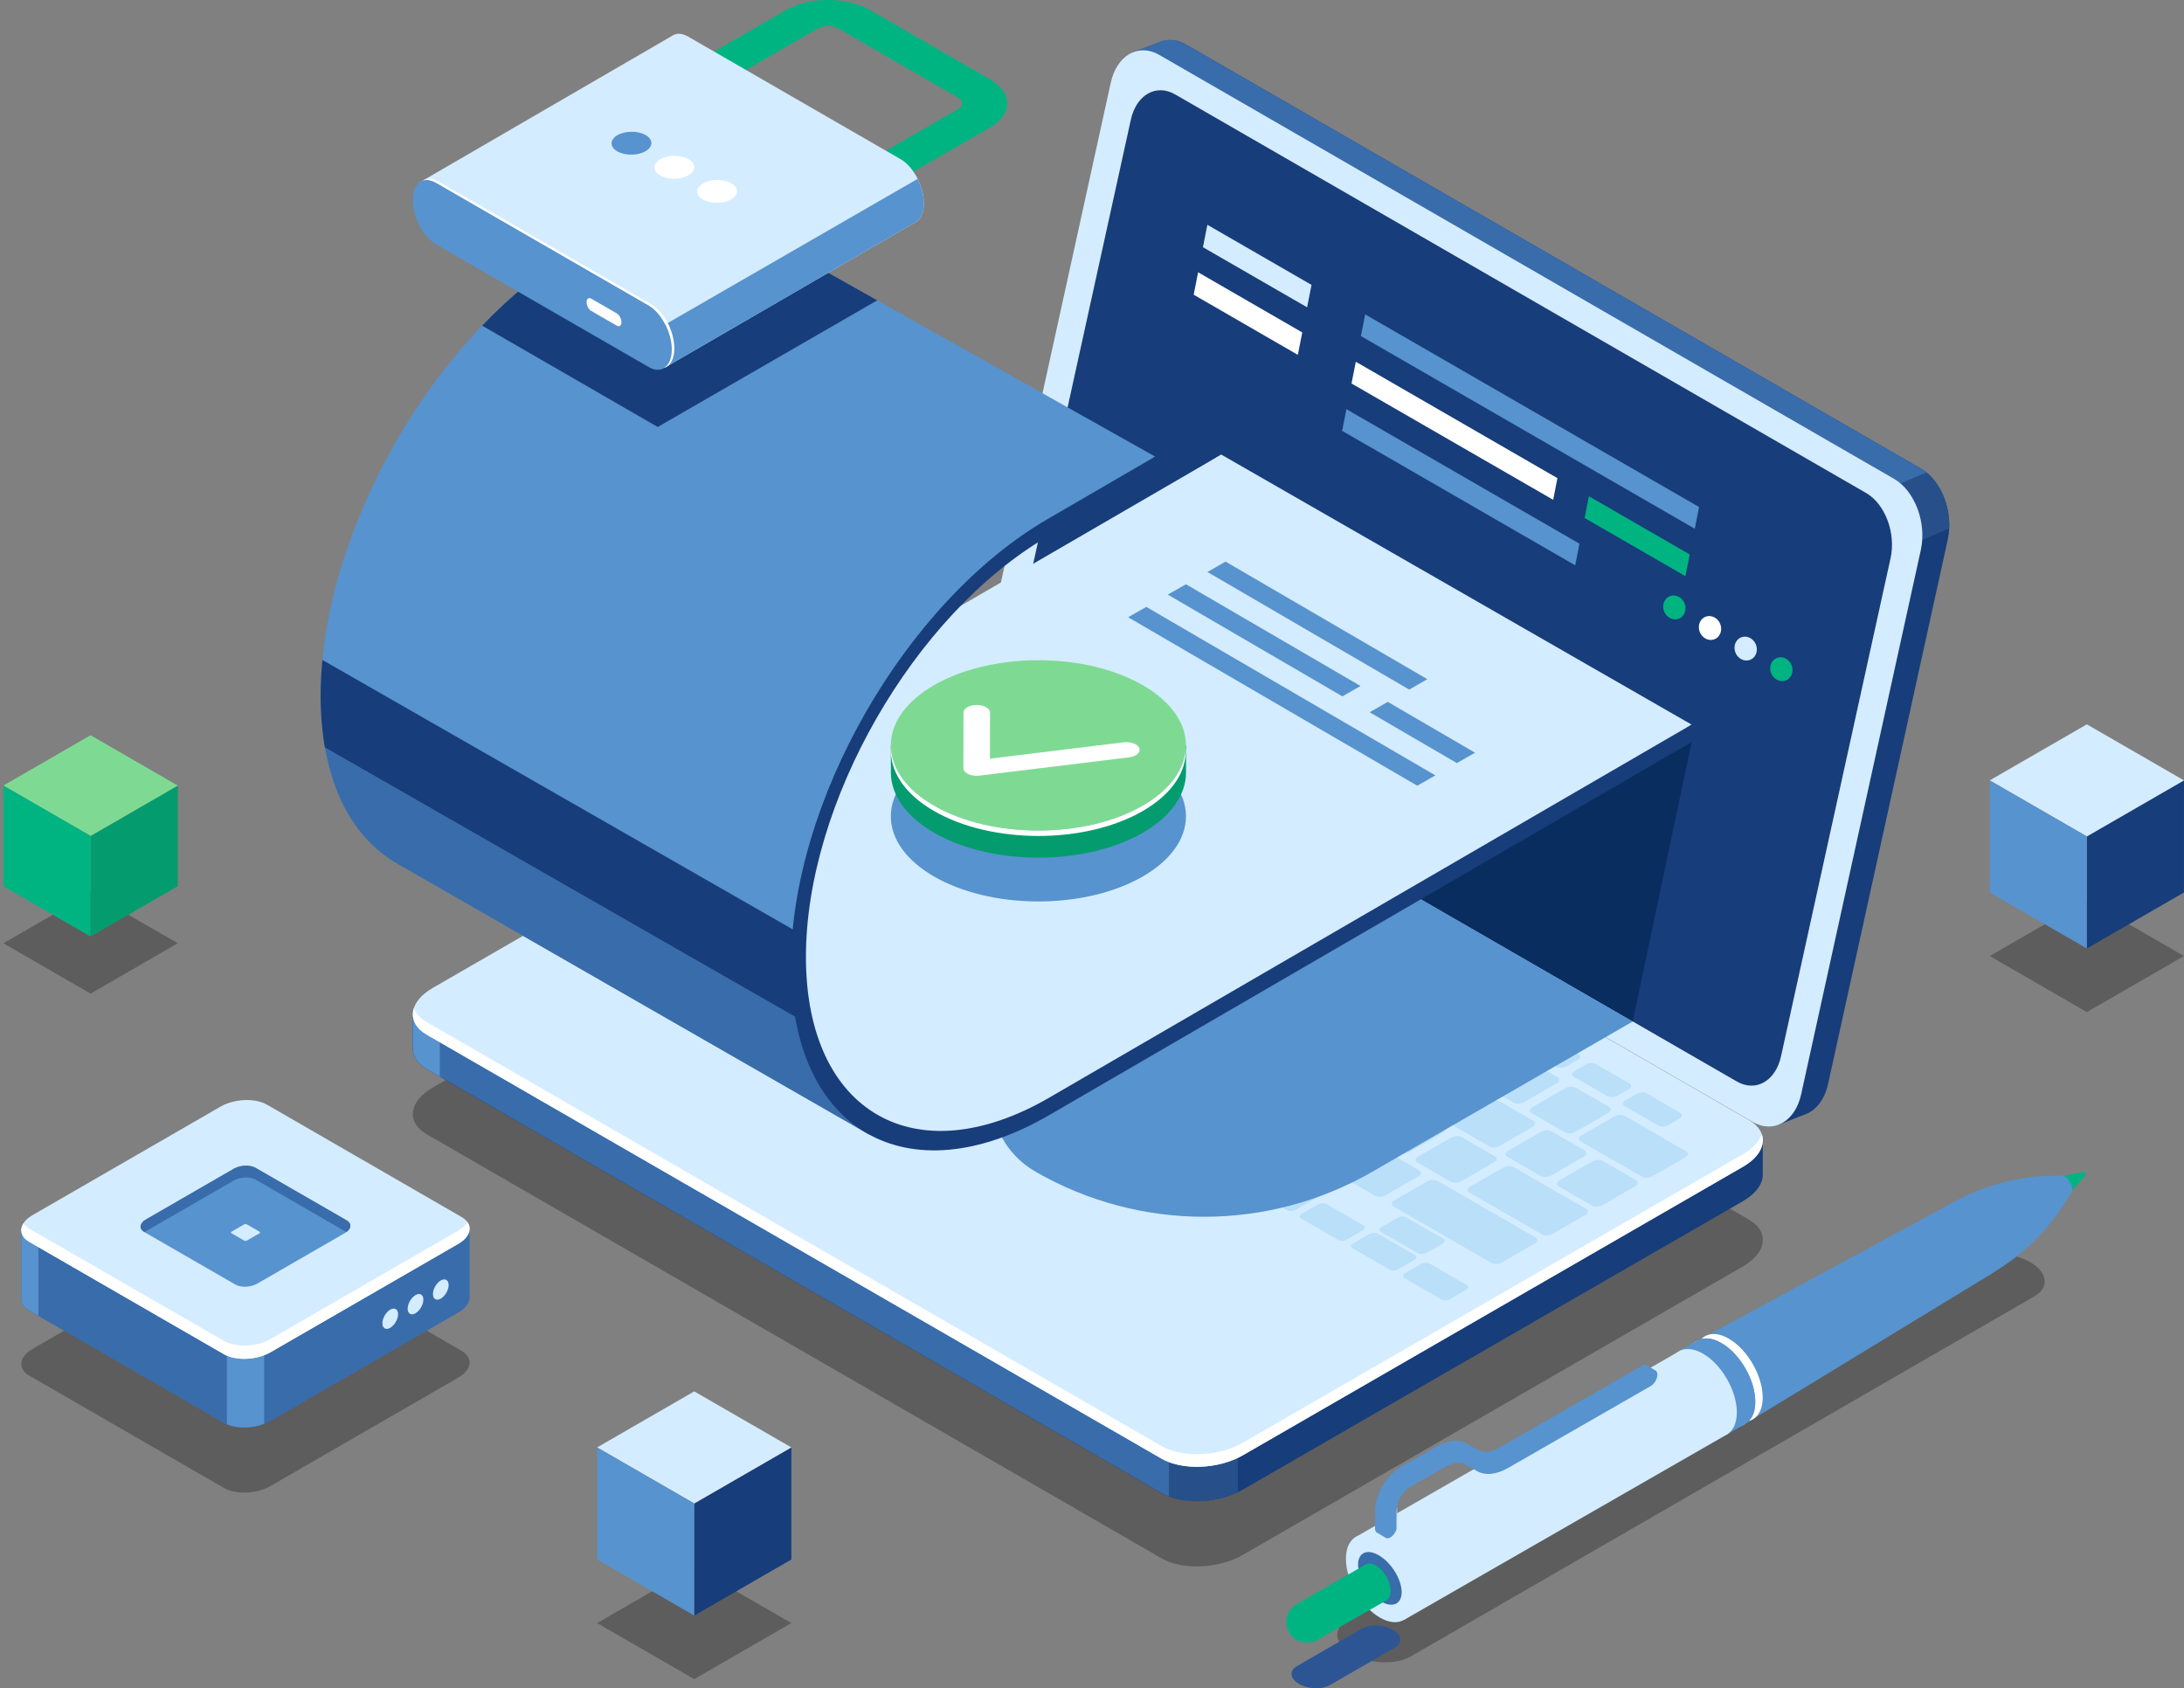 <?xml version="1.0" encoding="UTF-8"?> <svg xmlns="http://www.w3.org/2000/svg" width="643" height="497" viewBox="0 0 643 497" fill="none"><rect x="0" y="0" width="643" height="497" fill="#808080" stroke="none"/> <g clip-path="url(#clip0_0_409)"> <path d="M341.998 458.749L125.673 333.93C119.554 330.407 120.319 324.237 127.389 320.155L274.677 235.209C281.747 231.127 292.436 230.698 298.554 234.221L514.879 359.021C520.998 362.544 520.233 368.714 513.163 372.796L365.875 457.742C358.805 461.825 348.117 462.272 341.998 458.749Z" fill="black" fill-opacity="0.27"></path> <path d="M565.543 137.941L349.217 13.123C346.699 11.669 344.143 11.445 341.886 12.228L341.905 12.209L341.513 12.358C341.476 12.377 341.457 12.377 341.42 12.396L333.604 15.378L340.618 18.808C340.58 18.939 340.543 19.05 340.525 19.181L305.288 179.454C303.516 187.47 307.06 196.846 313.178 200.369L524.3 322.168L523.553 331.116L532.097 327.797C534.969 326.455 537.264 323.417 538.215 319.092L573.452 158.819C575.186 150.822 571.661 141.464 565.543 137.941Z" fill="#173D7A"></path> <path d="M565.543 137.941L349.217 13.123C346.699 11.669 344.143 11.445 341.886 12.228L341.905 12.209L341.513 12.358C341.476 12.377 341.457 12.377 341.42 12.396L333.604 15.378L340.618 18.808C340.58 18.939 340.543 19.05 340.525 19.181L317.301 124.818L423.141 207.229L572.388 146.553C570.933 142.825 568.564 139.675 565.543 137.941Z" fill="#396CAA"></path> <path d="M557.391 162.566L573.862 155.557C574.16 149.182 571.53 142.601 567.184 139.078L541.125 150.039L557.391 162.566Z" fill="#274F89"></path> <path d="M516.017 330.277L299.692 205.477C293.573 201.954 290.048 192.577 291.801 184.562L327.038 24.289C328.81 16.273 335.19 12.62 341.308 16.161L557.633 140.961C563.752 144.484 567.277 153.861 565.524 161.876L530.287 322.149C528.534 330.165 522.136 333.818 516.017 330.277Z" fill="#D4ECFF"></path> <path d="M511.335 318.365L307.899 201.04C302.303 197.815 299.076 189.241 300.68 181.896L332.932 35.231C334.555 27.886 340.394 24.568 345.99 27.793L549.407 145.118C555.003 148.343 558.23 156.918 556.626 164.262L524.374 310.928C522.77 318.253 516.931 321.59 511.335 318.365Z" fill="white"></path> <path d="M511.335 318.365L307.899 201.04C302.303 197.815 299.076 189.241 300.68 181.896L332.932 35.231C334.555 27.886 340.394 24.568 345.99 27.793L549.407 145.118C555.003 148.343 558.23 156.918 556.626 164.262L524.374 310.928C522.77 318.253 516.931 321.59 511.335 318.365Z" fill="#173D7A"></path> <path d="M519.002 335.72L489.436 331.824L298.554 221.694C292.436 218.171 281.747 218.6 274.677 222.682L139.42 300.694L121.532 298.326V308.467H121.55C121.438 310.816 122.763 313.071 125.654 314.73L341.979 439.53C348.098 443.053 358.786 442.625 365.856 438.542L513.145 353.596C517.118 351.304 519.095 348.34 518.983 345.581V335.72H519.002Z" fill="#173D7A"></path> <path d="M375.593 266.134L362.032 258.305H212.934L139.439 300.675L121.55 298.308V308.448H121.569C121.457 310.797 122.781 313.053 125.673 314.712L341.998 439.512C345.225 441.376 349.739 442.121 354.328 441.823L375.593 266.134Z" fill="#396CAA"></path> <path d="M129.478 299.37L121.55 298.326V308.467H121.569C121.457 310.816 122.781 313.071 125.673 314.73L129.478 316.93V299.37Z" fill="#5793CE"></path> <path d="M344.162 440.556C349.963 442.755 358.264 442.271 364.438 439.288V416.677H344.162V440.556Z" fill="#274F89"></path> <path d="M341.998 429.408L125.673 304.608C119.554 301.085 120.319 294.915 127.389 290.833L274.677 205.887C281.747 201.805 292.436 201.376 298.554 204.899L514.879 329.699C520.998 333.222 520.233 339.392 513.163 343.474L365.875 428.42C358.805 432.503 348.117 432.931 341.998 429.408Z" fill="#D4ECFF"></path> <path d="M513.163 339.765L365.875 424.711C358.805 428.793 348.117 429.222 341.998 425.699L125.673 300.899C123.658 299.743 122.408 298.289 121.867 296.742C120.916 299.631 122.128 302.558 125.673 304.608L341.998 429.408C348.117 432.931 358.805 432.503 365.875 428.42L513.163 343.456C517.92 340.715 519.804 337.025 518.685 333.837C517.976 335.962 516.148 338.05 513.163 339.765Z" fill="white"></path> <path d="M217.672 263.282L207.879 257.634C207.096 257.186 207.189 256.385 208.103 255.863L219.649 249.189C220.563 248.667 221.925 248.612 222.709 249.059L232.502 254.707C233.285 255.154 233.192 255.956 232.278 256.478L220.731 263.151C219.836 263.673 218.456 263.748 217.672 263.282Z" fill="#B9DFF9"></path> <path d="M232.781 272.005L222.988 266.357C222.205 265.91 222.298 265.108 223.212 264.586L234.759 257.913C235.673 257.391 237.034 257.335 237.818 257.783L247.611 263.431C248.395 263.878 248.301 264.68 247.387 265.202L235.841 271.875C234.945 272.397 233.584 272.453 232.781 272.005Z" fill="#B9DFF9"></path> <path d="M247.91 280.73L238.116 275.081C237.333 274.634 237.426 273.833 238.34 273.311L249.887 266.637C250.801 266.115 252.163 266.059 252.946 266.507L262.739 272.155C263.523 272.602 263.429 273.404 262.515 273.926L250.969 280.599C250.073 281.121 248.693 281.177 247.91 280.73Z" fill="#B9DFF9"></path> <path d="M268.802 273.534L259.008 267.886C258.225 267.439 258.318 266.637 259.232 266.115L268.932 260.523C269.846 260.001 271.208 259.945 271.991 260.392L281.784 266.041C282.568 266.488 282.475 267.289 281.561 267.811L271.861 273.404C270.965 273.926 269.604 273.982 268.802 273.534Z" fill="#B9DFF9"></path> <path d="M283.93 282.239L274.136 276.591C273.353 276.144 273.446 275.342 274.36 274.82L284.06 269.228C284.974 268.706 286.336 268.65 287.119 269.098L296.912 274.746C297.696 275.193 297.603 275.995 296.689 276.517L286.989 282.109C286.093 282.649 284.713 282.705 283.93 282.239Z" fill="#B9DFF9"></path> <path d="M299.039 290.963L289.246 285.315C288.462 284.868 288.556 284.066 289.47 283.544L299.17 277.952C300.084 277.43 301.445 277.374 302.229 277.822L312.022 283.47C312.805 283.917 312.712 284.719 311.798 285.241L302.098 290.833C301.203 291.355 299.822 291.411 299.039 290.963Z" fill="#B9DFF9"></path> <path d="M314.148 299.687L304.355 294.039C303.572 293.592 303.665 292.79 304.579 292.268L314.279 286.676C315.193 286.154 316.555 286.098 317.338 286.545L327.131 292.193C327.915 292.641 327.821 293.442 326.907 293.964L317.208 299.557C316.312 300.078 314.932 300.134 314.148 299.687Z" fill="#B9DFF9"></path> <path d="M329.276 308.411L319.483 302.763C318.7 302.316 318.793 301.514 319.707 300.992L329.407 295.4C330.321 294.878 331.683 294.822 332.466 295.269L342.259 300.918C343.043 301.365 342.949 302.166 342.035 302.688L332.336 308.281C331.422 308.803 330.06 308.859 329.276 308.411Z" fill="#B9DFF9"></path> <path d="M344.386 317.135L334.593 311.487C333.809 311.039 333.903 310.238 334.817 309.716L344.516 304.124C345.43 303.602 346.792 303.546 347.576 303.993L357.369 309.641C358.152 310.089 358.059 310.89 357.145 311.412L347.445 317.004C346.55 317.526 345.169 317.582 344.386 317.135Z" fill="#B9DFF9"></path> <path d="M359.495 325.84L349.702 320.192C348.919 319.745 349.012 318.943 349.926 318.421L359.626 312.829C360.54 312.307 361.901 312.251 362.685 312.698L372.478 318.346C373.262 318.794 373.168 319.595 372.254 320.117L362.554 325.71C361.659 326.25 360.279 326.306 359.495 325.84Z" fill="#B9DFF9"></path> <path d="M374.623 334.564L364.83 328.916C364.047 328.468 364.14 327.667 365.054 327.145L374.754 321.553C375.668 321.031 377.03 320.975 377.813 321.422L387.606 327.07C388.39 327.518 388.296 328.319 387.382 328.841L377.682 334.433C376.768 334.974 375.407 335.03 374.623 334.564Z" fill="#B9DFF9"></path> <path d="M389.733 343.288L379.939 337.64C379.156 337.192 379.249 336.391 380.163 335.869L389.863 330.277C390.777 329.755 392.139 329.699 392.922 330.146L402.715 335.794C403.499 336.242 403.406 337.043 402.492 337.565L392.792 343.157C391.896 343.679 390.516 343.735 389.733 343.288Z" fill="#B9DFF9"></path> <path d="M404.842 352.012L395.049 346.364C394.265 345.916 394.359 345.115 395.273 344.593L404.973 339C405.887 338.479 407.248 338.423 408.032 338.87L417.825 344.518C418.608 344.966 418.515 345.767 417.601 346.289L407.901 351.881C407.006 352.403 405.625 352.459 404.842 352.012Z" fill="#B9DFF9"></path> <path d="M291.074 269.396L281.281 263.748C280.497 263.3 280.591 262.499 281.505 261.977L291.204 256.385C292.118 255.863 293.48 255.807 294.264 256.254L304.057 261.902C304.84 262.35 304.747 263.151 303.833 263.673L294.133 269.265C293.238 269.787 291.876 269.843 291.074 269.396Z" fill="#B9DFF9"></path> <path d="M275.741 260.541L265.947 254.893C265.164 254.446 265.257 253.644 266.171 253.122L275.871 247.53C276.785 247.008 278.147 246.952 278.93 247.4L288.724 253.048C289.507 253.495 289.414 254.297 288.5 254.819L278.8 260.411C277.904 260.933 276.524 261.007 275.741 260.541Z" fill="#B9DFF9"></path> <path d="M260.37 251.687L239.292 239.533C238.508 239.086 238.601 238.285 239.515 237.763L249.215 232.17C250.129 231.648 251.491 231.593 252.274 232.04L273.353 244.194C274.136 244.641 274.043 245.443 273.129 245.965L263.429 251.557C262.534 252.079 261.154 252.135 260.37 251.687Z" fill="#B9DFF9"></path> <path d="M271.115 240.894L254.009 231.033C253.226 230.586 253.319 229.784 254.233 229.262L263.933 223.67C264.847 223.148 266.209 223.092 266.992 223.54L284.097 233.401C284.881 233.848 284.788 234.65 283.874 235.171L274.174 240.764C273.278 241.304 271.898 241.36 271.115 240.894Z" fill="#B9DFF9"></path> <path d="M306.202 278.12L296.409 272.472C295.625 272.024 295.719 271.223 296.633 270.701L306.333 265.109C307.247 264.587 308.608 264.531 309.392 264.978L319.185 270.626C319.968 271.074 319.875 271.875 318.961 272.397L309.261 277.989C308.347 278.511 306.985 278.567 306.202 278.12Z" fill="#B9DFF9"></path> <path d="M321.311 286.844L311.518 281.196C310.735 280.748 310.828 279.947 311.742 279.425L321.442 273.832C322.356 273.311 323.718 273.255 324.501 273.702L334.294 279.35C335.078 279.798 334.984 280.599 334.07 281.121L324.371 286.713C323.475 287.235 322.095 287.291 321.311 286.844Z" fill="#B9DFF9"></path> <path d="M336.421 295.549L326.628 289.901C325.844 289.453 325.937 288.652 326.851 288.13L336.551 282.538C337.465 282.016 338.827 281.96 339.61 282.407L349.404 288.055C350.187 288.503 350.094 289.304 349.18 289.826L339.48 295.418C338.585 295.959 337.204 296.015 336.421 295.549Z" fill="#B9DFF9"></path> <path d="M351.549 304.273L341.756 298.625C340.972 298.177 341.065 297.376 341.979 296.854L351.679 291.261C352.593 290.74 353.955 290.684 354.739 291.131L364.532 296.779C365.315 297.227 365.222 298.028 364.308 298.55L354.608 304.142C353.694 304.683 352.332 304.739 351.549 304.273Z" fill="#B9DFF9"></path> <path d="M366.658 312.997L356.865 307.348C356.082 306.901 356.175 306.099 357.089 305.578L366.789 299.985C367.703 299.463 369.064 299.407 369.848 299.855L379.641 305.503C380.424 305.95 380.331 306.752 379.417 307.274L369.717 312.866C368.822 313.388 367.442 313.444 366.658 312.997Z" fill="#B9DFF9"></path> <path d="M381.768 321.72L371.974 316.072C371.191 315.625 371.284 314.823 372.198 314.301L381.898 308.709C382.812 308.187 384.174 308.131 384.957 308.579L394.75 314.227C395.534 314.674 395.441 315.476 394.527 315.998L384.827 321.59C383.931 322.112 382.551 322.168 381.768 321.72Z" fill="#B9DFF9"></path> <path d="M396.877 330.444L387.084 324.796C386.3 324.349 386.394 323.547 387.308 323.025L397.008 317.433C397.922 316.911 399.283 316.855 400.067 317.303L409.86 322.951C410.643 323.398 410.55 324.2 409.636 324.722L399.936 330.314C399.041 330.836 397.679 330.892 396.877 330.444Z" fill="#B9DFF9"></path> <path d="M412.005 339.168L402.212 333.52C401.428 333.073 401.522 332.271 402.436 331.749L412.136 326.157C413.05 325.635 414.411 325.579 415.195 326.026L424.988 331.675C425.771 332.122 425.678 332.924 424.764 333.446L415.064 339.038C414.15 339.56 412.788 339.616 412.005 339.168Z" fill="#B9DFF9"></path> <path d="M427.114 347.873L417.321 342.225C416.538 341.778 416.631 340.976 417.545 340.454L427.245 334.862C428.159 334.34 429.521 334.284 430.304 334.732L440.097 340.38C440.881 340.827 440.787 341.629 439.873 342.151L430.174 347.743C429.278 348.284 427.898 348.34 427.114 347.873Z" fill="#B9DFF9"></path> <path d="M453.994 363.383L432.636 351.061C431.852 350.614 431.946 349.812 432.86 349.29L442.56 343.698C443.474 343.176 444.835 343.12 445.619 343.567L466.977 355.889C467.76 356.336 467.667 357.138 466.753 357.66L457.053 363.252C456.139 363.774 454.778 363.83 453.994 363.383Z" fill="#B9DFF9"></path> <path d="M483.411 346.401L465.392 335.999C464.608 335.552 464.701 334.75 465.615 334.228L475.315 328.636C476.229 328.114 477.591 328.058 478.374 328.506L496.394 338.907C497.177 339.355 497.084 340.156 496.17 340.678L486.47 346.27C485.575 346.811 484.194 346.867 483.411 346.401Z" fill="#B9DFF9"></path> <path d="M332.671 276.405L322.878 270.757C322.095 270.309 322.188 269.508 323.102 268.986L332.802 263.394C333.716 262.872 335.078 262.816 335.861 263.263L345.654 268.911C346.438 269.359 346.344 270.16 345.43 270.682L335.731 276.274C334.816 276.815 333.455 276.871 332.671 276.405Z" fill="#B9DFF9"></path> <path d="M317.17 267.476L307.377 261.828C306.594 261.38 306.687 260.579 307.601 260.057L317.301 254.465C318.215 253.943 319.577 253.887 320.36 254.334L330.153 259.982C330.937 260.43 330.843 261.231 329.929 261.753L320.229 267.345C319.334 267.867 317.954 267.923 317.17 267.476Z" fill="#B9DFF9"></path> <path d="M301.688 258.528L291.895 252.88C291.111 252.433 291.204 251.631 292.118 251.109L301.818 245.517C302.732 244.995 304.094 244.939 304.878 245.387L314.671 251.035C315.454 251.482 315.361 252.284 314.447 252.806L304.747 258.398C303.852 258.938 302.471 258.994 301.688 258.528Z" fill="#B9DFF9"></path> <path d="M286.187 249.599L276.394 243.951C275.61 243.504 275.703 242.702 276.617 242.18L286.317 236.588C287.231 236.066 288.593 236.01 289.376 236.458L299.17 242.106C299.953 242.553 299.86 243.355 298.946 243.877L289.246 249.469C288.35 249.991 286.97 250.047 286.187 249.599Z" fill="#B9DFF9"></path> <path d="M347.781 285.129L337.988 279.48C337.204 279.033 337.297 278.232 338.211 277.71L347.911 272.117C348.825 271.595 350.187 271.54 350.97 271.987L360.764 277.635C361.547 278.082 361.454 278.884 360.54 279.406L350.84 284.998C349.945 285.52 348.564 285.576 347.781 285.129Z" fill="#B9DFF9"></path> <path d="M362.89 293.853L353.097 288.204C352.314 287.757 352.407 286.955 353.321 286.434L363.021 280.841C363.935 280.319 365.296 280.263 366.08 280.711L375.873 286.359C376.656 286.806 376.563 287.608 375.649 288.13L365.949 293.722C365.054 294.244 363.674 294.3 362.89 293.853Z" fill="#B9DFF9"></path> <path d="M378.018 302.576L368.225 296.928C367.442 296.481 367.535 295.679 368.449 295.157L378.149 289.565C379.063 289.043 380.424 288.987 381.208 289.435L391.001 295.083C391.785 295.53 391.691 296.332 390.777 296.854L381.077 302.446C380.163 302.968 378.802 303.024 378.018 302.576Z" fill="#B9DFF9"></path> <path d="M393.128 311.3L383.334 305.652C382.551 305.205 382.644 304.403 383.558 303.881L393.258 298.289C394.172 297.767 395.534 297.711 396.317 298.159L406.11 303.807C406.894 304.254 406.801 305.056 405.887 305.578L396.187 311.17C395.291 311.692 393.911 311.748 393.128 311.3Z" fill="#B9DFF9"></path> <path d="M408.237 320.006L398.444 314.357C397.66 313.91 397.754 313.109 398.668 312.587L408.368 306.994C409.282 306.472 410.643 306.416 411.427 306.864L421.22 312.512C422.003 312.959 421.91 313.761 420.996 314.283L411.296 319.875C410.401 320.416 409.02 320.472 408.237 320.006Z" fill="#B9DFF9"></path> <path d="M423.346 328.729L413.553 323.081C412.77 322.634 412.863 321.832 413.777 321.31L423.477 315.718C424.391 315.196 425.753 315.14 426.536 315.588L436.329 321.236C437.113 321.683 437.019 322.485 436.105 323.007L426.406 328.599C425.51 329.14 424.148 329.196 423.346 328.729Z" fill="#B9DFF9"></path> <path d="M438.474 337.453L428.681 331.805C427.898 331.358 427.991 330.556 428.905 330.034L438.605 324.442C439.519 323.92 440.881 323.864 441.664 324.312L451.457 329.96C452.241 330.407 452.147 331.209 451.233 331.731L441.534 337.323C440.638 337.845 439.258 337.901 438.474 337.453Z" fill="#B9DFF9"></path> <path d="M453.584 346.177L443.791 340.529C443.007 340.082 443.1 339.28 444.015 338.758L453.714 333.166C454.628 332.644 455.99 332.588 456.774 333.036L466.567 338.684C467.35 339.131 467.257 339.933 466.343 340.455L456.643 346.047C455.748 346.569 454.367 346.625 453.584 346.177Z" fill="#B9DFF9"></path> <path d="M468.693 354.901L458.9 349.253C458.117 348.806 458.21 348.004 459.124 347.482L468.824 341.89C469.738 341.368 471.099 341.312 471.883 341.759L481.676 347.408C482.46 347.855 482.366 348.656 481.452 349.178L471.752 354.771C470.857 355.293 469.495 355.348 468.693 354.901Z" fill="#B9DFF9"></path> <path d="M324.706 254.837L314.913 249.189C314.13 248.742 314.223 247.94 315.137 247.418L324.837 241.826C325.751 241.304 327.113 241.248 327.896 241.696L337.689 247.344C338.473 247.791 338.379 248.593 337.465 249.115L327.765 254.707C326.87 255.229 325.49 255.285 324.706 254.837Z" fill="#B9DFF9"></path> <path d="M309.671 246.169L299.878 240.521C299.095 240.074 299.188 239.272 300.102 238.75L309.802 233.158C310.716 232.636 312.078 232.58 312.861 233.028L322.654 238.676C323.438 239.123 323.345 239.925 322.431 240.447L312.731 246.039C311.817 246.561 310.455 246.617 309.671 246.169Z" fill="#B9DFF9"></path> <path d="M294.618 237.483L284.825 231.835C284.042 231.387 284.135 230.586 285.049 230.064L294.749 224.472C295.663 223.95 297.024 223.894 297.808 224.341L307.601 229.989C308.384 230.437 308.291 231.238 307.377 231.76L297.677 237.352C296.782 237.874 295.42 237.93 294.618 237.483Z" fill="#B9DFF9"></path> <path d="M279.583 228.815L269.79 223.167C269.007 222.719 269.1 221.918 270.014 221.396L279.714 215.804C280.628 215.282 281.99 215.226 282.773 215.673L292.566 221.321C293.35 221.769 293.256 222.57 292.342 223.092L282.642 228.684C281.747 229.206 280.367 229.262 279.583 228.815Z" fill="#B9DFF9"></path> <path d="M295.047 219.886L285.254 214.238C284.471 213.79 284.564 212.989 285.478 212.467L288.686 210.622C289.6 210.1 290.962 210.044 291.745 210.491L301.539 216.139C302.322 216.587 302.229 217.388 301.315 217.91L298.106 219.756C297.211 220.277 295.831 220.333 295.047 219.886Z" fill="#B9DFF9"></path> <path d="M314.671 231.201L304.878 225.553C304.094 225.105 304.187 224.304 305.101 223.782L308.31 221.936C309.224 221.415 310.586 221.359 311.369 221.806L321.162 227.454C321.946 227.902 321.852 228.703 320.938 229.225L317.73 231.07C316.834 231.611 315.473 231.667 314.671 231.201Z" fill="#B9DFF9"></path> <path d="M329.649 239.85L319.856 234.202C319.073 233.755 319.166 232.953 320.08 232.431L323.289 230.586C324.203 230.064 325.564 230.008 326.348 230.455L336.141 236.104C336.924 236.551 336.831 237.353 335.917 237.874L332.709 239.72C331.813 240.242 330.452 240.298 329.649 239.85Z" fill="#B9DFF9"></path> <path d="M344.628 248.5L334.835 242.851C334.052 242.404 334.145 241.602 335.059 241.081L338.267 239.235C339.181 238.713 340.543 238.657 341.327 239.105L351.12 244.753C351.903 245.2 351.81 246.002 350.896 246.524L347.687 248.369C346.792 248.891 345.412 248.947 344.628 248.5Z" fill="#B9DFF9"></path> <path d="M359.607 257.13L349.814 251.482C349.031 251.035 349.124 250.233 350.038 249.711L353.246 247.866C354.16 247.344 355.522 247.288 356.305 247.735L366.099 253.383C366.882 253.831 366.789 254.632 365.875 255.154L362.666 257C361.771 257.522 360.391 257.578 359.607 257.13Z" fill="#B9DFF9"></path> <path d="M443.231 305.373L433.438 299.724C432.654 299.277 432.748 298.475 433.662 297.954L436.87 296.108C437.784 295.586 439.146 295.53 439.929 295.978L449.723 301.626C450.506 302.073 450.413 302.875 449.499 303.397L446.29 305.242C445.376 305.764 444.015 305.82 443.231 305.373Z" fill="#B9DFF9"></path> <path d="M458.21 314.022L448.417 308.374C447.633 307.926 447.727 307.125 448.641 306.603L451.849 304.757C452.763 304.235 454.125 304.179 454.908 304.627L464.701 310.275C465.485 310.722 465.392 311.524 464.477 312.046L461.269 313.891C460.355 314.413 458.993 314.469 458.21 314.022Z" fill="#B9DFF9"></path> <path d="M473.189 322.653L463.396 317.004C462.612 316.557 462.705 315.756 463.619 315.234L466.828 313.388C467.742 312.866 469.104 312.81 469.887 313.258L479.68 318.906C480.464 319.353 480.37 320.155 479.456 320.677L476.248 322.522C475.334 323.063 473.972 323.119 473.189 322.653Z" fill="#B9DFF9"></path> <path d="M488.149 331.302L478.356 325.654C477.572 325.206 477.666 324.405 478.58 323.883L481.788 322.037C482.702 321.515 484.064 321.459 484.847 321.907L494.64 327.555C495.424 328.002 495.33 328.804 494.416 329.326L491.208 331.171C490.313 331.693 488.951 331.749 488.149 331.302Z" fill="#B9DFF9"></path> <path d="M339.816 263.561L330.023 257.913C329.239 257.466 329.332 256.664 330.246 256.142L339.946 250.55C340.86 250.028 342.222 249.972 343.005 250.42L352.799 256.068C353.582 256.515 353.489 257.317 352.575 257.839L342.875 263.431C341.979 263.953 340.599 264.009 339.816 263.561Z" fill="#B9DFF9"></path> <path d="M354.944 272.285L345.151 266.637C344.367 266.19 344.46 265.388 345.374 264.866L355.074 259.274C355.988 258.752 357.35 258.696 358.133 259.143L367.927 264.792C368.71 265.239 368.617 266.04 367.703 266.562L358.003 272.155C357.089 272.677 355.727 272.733 354.944 272.285Z" fill="#B9DFF9"></path> <path d="M370.053 281.009L360.26 275.361C359.477 274.914 359.57 274.112 360.484 273.59L370.184 267.998C371.098 267.476 372.459 267.42 373.243 267.867L383.036 273.515C383.819 273.963 383.726 274.764 382.812 275.286L373.112 280.879C372.217 281.4 370.837 281.456 370.053 281.009Z" fill="#B9DFF9"></path> <path d="M385.162 289.714L375.369 284.066C374.586 283.619 374.679 282.817 375.593 282.295L385.293 276.703C386.207 276.181 387.569 276.125 388.352 276.573L398.145 282.221C398.929 282.668 398.836 283.47 397.922 283.992L388.222 289.584C387.326 290.124 385.946 290.18 385.162 289.714Z" fill="#B9DFF9"></path> <path d="M400.291 298.438L390.497 292.79C389.714 292.343 389.807 291.541 390.721 291.019L400.421 285.427C401.335 284.905 402.697 284.849 403.48 285.296L413.273 290.945C414.057 291.392 413.964 292.194 413.05 292.716L403.35 298.308C402.436 298.848 401.074 298.904 400.291 298.438Z" fill="#B9DFF9"></path> <path d="M415.4 307.162L405.607 301.514C404.823 301.067 404.917 300.265 405.831 299.743L415.53 294.151C416.445 293.629 417.806 293.573 418.59 294.02L428.383 299.669C429.166 300.116 429.073 300.917 428.159 301.439L418.459 307.032C417.564 307.554 416.183 307.609 415.4 307.162Z" fill="#B9DFF9"></path> <path d="M430.509 315.886L420.716 310.238C419.933 309.79 420.026 308.989 420.94 308.467L430.64 302.875C431.554 302.353 432.916 302.297 433.699 302.744L443.492 308.392C444.276 308.84 444.182 309.641 443.268 310.163L433.568 315.755C432.673 316.277 431.293 316.333 430.509 315.886Z" fill="#B9DFF9"></path> <path d="M445.619 324.61L435.826 318.962C435.042 318.514 435.135 317.713 436.049 317.191L445.749 311.599C446.663 311.077 448.025 311.021 448.809 311.468L458.602 317.116C459.385 317.564 459.292 318.365 458.378 318.887L448.678 324.479C447.783 325.001 446.421 325.057 445.619 324.61Z" fill="#B9DFF9"></path> <path d="M460.747 333.334L450.954 327.686C450.17 327.238 450.263 326.437 451.177 325.915L460.877 320.322C461.791 319.801 463.153 319.745 463.937 320.192L473.73 325.84C474.513 326.288 474.42 327.089 473.506 327.611L463.806 333.203C462.892 333.725 461.53 333.781 460.747 333.334Z" fill="#B9DFF9"></path> <path d="M253.412 264.642L224.593 248.015C223.809 247.568 223.902 246.766 224.816 246.244L234.516 240.652C235.43 240.13 236.792 240.074 237.575 240.521L266.395 257.149C267.179 257.596 267.085 258.398 266.171 258.92L256.472 264.512C255.557 265.034 254.196 265.09 253.412 264.642Z" fill="#B9DFF9"></path> <path d="M439.09 371.771L410.27 355.143C409.487 354.696 409.58 353.894 410.494 353.372L420.194 347.78C421.108 347.258 422.47 347.202 423.253 347.65L452.073 364.277C452.856 364.725 452.763 365.526 451.849 366.048L442.149 371.64C441.254 372.162 439.892 372.218 439.09 371.771Z" fill="#B9DFF9"></path> <path d="M378.652 356.169L368.859 350.52C368.076 350.073 368.169 349.271 369.083 348.75L380.63 342.076C381.544 341.554 382.905 341.498 383.689 341.946L393.482 347.594C394.265 348.041 394.172 348.843 393.258 349.365L381.712 356.038C380.816 356.56 379.436 356.616 378.652 356.169Z" fill="#B9DFF9"></path> <path d="M268.895 292.827L253.244 283.805C252.461 283.358 252.554 282.556 253.468 282.034L265.015 275.361C265.929 274.839 267.291 274.783 268.074 275.23L283.724 284.252C284.508 284.7 284.415 285.501 283.501 286.023L271.954 292.697C271.04 293.219 269.678 293.293 268.895 292.827Z" fill="#B9DFF9"></path> <path d="M364.084 347.762L348.434 338.74C347.65 338.292 347.743 337.491 348.657 336.969L360.204 330.295C361.118 329.773 362.48 329.718 363.263 330.165L378.914 339.187C379.697 339.634 379.604 340.436 378.69 340.958L367.143 347.631C366.248 348.153 364.867 348.209 364.084 347.762Z" fill="#B9DFF9"></path> <path d="M290.701 305.41L275.05 296.388C274.267 295.94 274.36 295.139 275.274 294.617L286.821 287.943C287.735 287.421 289.097 287.365 289.88 287.813L305.53 296.835C306.314 297.282 306.221 298.084 305.307 298.606L293.76 305.279C292.846 305.801 291.484 305.876 290.701 305.41Z" fill="#B9DFF9"></path> <path d="M289.992 287.887L358.04 327.145C358.88 327.63 358.88 328.431 358.04 328.916L346.251 335.72C345.412 336.204 344.031 336.204 343.192 335.72L275.144 296.462L289.992 287.887Z" fill="#B9DFF9"></path> <path d="M420.903 371.976L431.796 378.258C432.449 378.631 432.356 379.283 431.61 379.712L426.891 382.433C426.144 382.862 425.025 382.918 424.372 382.545L413.479 376.263C412.826 375.89 412.919 375.238 413.665 374.809L418.385 372.088C419.131 371.64 420.25 371.603 420.903 371.976Z" fill="#B9DFF9"></path> <path d="M405.663 363.178L416.556 369.46C417.209 369.832 417.116 370.485 416.37 370.914L411.651 373.635C410.904 374.064 409.785 374.12 409.132 373.747L398.239 367.465C397.586 367.092 397.679 366.44 398.425 366.011L403.145 363.289C403.891 362.861 405.01 362.805 405.663 363.178Z" fill="#B9DFF9"></path> <path d="M390.535 354.454L401.428 360.736C402.081 361.109 401.988 361.761 401.242 362.19L396.523 364.911C395.776 365.34 394.657 365.396 394.004 365.023L383.111 358.741C382.458 358.368 382.551 357.716 383.297 357.287L388.016 354.566C388.763 354.137 389.901 354.081 390.535 354.454Z" fill="#B9DFF9"></path> <path d="M414.001 358.368L424.895 364.65C425.547 365.023 425.454 365.675 424.708 366.104L419.989 368.826C419.243 369.254 418.123 369.31 417.47 368.938L406.577 362.656C405.924 362.283 406.017 361.63 406.763 361.202L411.483 358.48C412.229 358.033 413.367 357.995 414.001 358.368Z" fill="#B9DFF9"></path> <path d="M498.968 155.65L400.664 98.926L401.932 92.551L500.236 149.256L498.968 155.65Z" fill="#5793CE"></path> <path d="M463.769 166.424L395.142 126.831L396.411 120.456L465.018 160.049L463.769 166.424Z" fill="#5793CE"></path> <path d="M457.277 147.131L397.903 112.888L399.171 106.494L458.527 140.756L457.277 147.131Z" fill="white"></path> <path d="M496.207 169.612L466.529 152.481L467.798 146.087L497.476 163.218L496.207 169.612Z" fill="#00B482"></path> <path d="M498.054 218.432L480.687 300.712L418.329 264.754L431.946 238.005L498.054 218.432Z" fill="#0A2D60"></path> <path d="M304.859 344.91C287.511 334.9 287.511 309.884 304.859 299.874L392.046 249.562L480.687 300.713L404.077 344.91C373.392 362.618 335.563 362.618 304.859 344.91Z" fill="#5793CE"></path> <path d="M384.827 90.463L354.16 72.773L355.466 66.175L386.132 83.865L384.827 90.463Z" fill="#D4ECFF"></path> <path d="M382.103 104.463L351.437 86.754L352.743 80.155L383.409 97.864L382.103 104.463Z" fill="white"></path> <path d="M117.241 254.39H117.279C103.251 246.598 94.484 229.542 94.409 205.104C94.26 156.75 128.172 97.621 169.994 73.314L200.175 55.773L201.63 56.593L340.114 134.418L305.027 157.197L291.857 166.835L273.726 185.774L270.816 188.439L251.51 217.649L244.44 235.936L239.198 250.476L234.889 280.991L234.591 283.619L236.139 296.481L240.597 312.4L246.884 323.193L256.024 334.024L117.241 254.39Z" fill="#5793CE"></path> <path d="M359.57 133.822L359.588 138.948L267.701 192.261C269.249 188.7 272.196 185.736 275.2 182.772L359.57 133.822Z" fill="#D4ECFF"></path> <path d="M498.035 213.306L359.57 133.822L275.722 184.115L265.22 196.324L249.476 224.006L239.571 251.669L236.344 273.292L235.934 294.878L249.458 325.766L267.048 336.018L285.123 336.969L306.818 327.965L478.281 227.175L498.035 213.306Z" fill="#D4ECFF"></path> <path d="M117.26 254.409C105.508 247.885 97.487 234.855 95.118 216.475L236.363 297.376L240.56 312.419L246.846 323.212L255.987 334.042L117.223 254.409H117.26Z" fill="#396CAA"></path> <path d="M95.659 219.998C94.857 215.394 94.409 210.435 94.391 205.123C94.372 201.562 94.577 197.946 94.913 194.274L235.71 274.914L234.852 280.972L234.554 283.6L236.102 296.462L237.426 301.197L95.659 219.998Z" fill="#173D7A"></path> <path d="M498.054 218.432L498.035 213.306L308.981 323.081C269.585 345.972 237.426 327.555 237.277 282.016C237.128 236.476 269.063 180.815 308.459 157.924L340.095 139.544L340.077 134.418L308.44 152.798C266.6 177.106 232.707 236.234 232.856 284.588C233.005 332.942 267.16 352.515 309 328.208L498.054 218.432Z" fill="#173D7A"></path> <path d="M422.6 228.256L337.484 178.653L332.149 181.71L417.265 231.294L422.6 228.256Z" fill="#5793CE"></path> <path d="M420.231 199.941L360.82 165.325L355.485 168.382L414.896 202.998L420.231 199.941Z" fill="#5793CE"></path> <path d="M400.552 201.935L349.161 171.998L343.807 175.037L395.217 204.992L400.552 201.935Z" fill="#5793CE"></path> <path d="M434.277 221.583L408.573 206.614L403.238 209.671L428.924 224.64L434.277 221.583Z" fill="#5793CE"></path> <path d="M415.344 487.623L598.988 381.595C603.447 379.022 602.887 374.549 597.739 371.566C592.59 368.602 584.812 368.285 580.372 370.839L396.728 476.868C392.269 479.44 392.829 483.914 397.978 486.897C403.126 489.86 410.886 490.177 415.344 487.623Z" fill="black" fill-opacity="0.27"></path> <path d="M613.986 345.339C613.837 345.078 613.538 344.929 613.24 345.003L603.465 347.016L607.233 353.578L613.893 346.159C614.116 345.935 614.135 345.6 613.986 345.339Z" fill="#00B482"></path> <path d="M610.087 350.129C610.087 348.731 609.099 347.016 607.886 346.308C607.327 345.972 606.823 345.935 606.431 346.121C595.164 345.916 584.047 348.768 574.272 354.379L573.564 354.789L585.483 375.518L589.083 373.188C596.713 368.248 603.148 361.686 607.979 353.988L609.528 351.509C609.882 351.229 610.087 350.782 610.087 350.129Z" fill="#5793CE"></path> <path d="M587.964 370.037C587.983 364.65 584.196 358.089 579.533 355.386C574.869 352.683 571.083 354.864 571.064 360.251C571.045 365.638 574.832 372.2 579.495 374.903C584.159 377.606 587.946 375.425 587.964 370.037Z" fill="#5793CE"></path> <path d="M513.107 419.566L585.465 375.499L573.564 354.771L499.043 395.072L513.107 419.566Z" fill="#5793CE"></path> <path d="M516.055 413.098C516.073 406.722 511.615 398.986 506.094 395.78C500.591 392.593 496.095 395.165 496.095 401.522C496.077 407.897 500.535 415.633 506.056 418.839C511.559 422.045 516.036 419.473 516.055 413.098Z" fill="#D4ECFF"></path> <path d="M511.932 415.465C511.951 409.09 507.493 401.354 501.971 398.148C496.468 394.96 491.973 397.533 491.973 403.889C491.954 410.264 496.412 418 501.934 421.207C507.437 424.413 511.914 421.84 511.932 415.465Z" fill="#D4ECFF"></path> <path d="M494.933 397.461L399.228 452.411L413.308 476.899L509.012 421.949L494.933 397.461Z" fill="#D4ECFF"></path> <path d="M416.221 470.418C416.239 464.043 411.781 456.307 406.26 453.101C400.757 449.913 396.261 452.486 396.261 458.842C396.243 465.217 400.701 472.953 406.222 476.159C411.725 479.366 416.221 476.793 416.221 470.418Z" fill="#D4ECFF"></path> <path d="M412.658 468.349C412.471 464.584 409.468 459.886 405.924 457.836C402.38 455.785 399.656 457.165 399.843 460.93C400.029 464.695 403.033 469.393 406.577 471.443C410.121 473.494 412.844 472.114 412.658 468.349Z" fill="#396CAA"></path> <path d="M516.782 412.688C516.801 406.313 512.343 398.577 506.821 395.37C504.601 394.084 502.549 393.749 500.889 394.196C502.699 392.332 505.665 392.146 509.004 394.084C514.506 397.272 518.965 405.026 518.965 411.401C518.965 415.204 517.342 417.646 514.879 418.317C516.073 417.106 516.782 415.204 516.782 412.688Z" fill="white"></path> <path d="M516.782 412.688C516.801 406.313 512.343 398.577 506.821 395.371C504.06 393.767 501.561 393.618 499.751 394.662L494.323 397.775L496.841 402.174C497.252 407.972 501.057 414.608 505.87 417.87L508.388 422.269L513.816 419.156C515.644 418.112 516.763 415.875 516.782 412.688Z" fill="#5793CE"></path> <path d="M511.354 415.801C511.373 409.425 506.914 401.69 501.393 398.483C495.89 395.296 491.395 397.868 491.395 404.225C491.376 410.6 495.834 418.336 501.356 421.542C506.858 424.73 511.335 422.176 511.354 415.801Z" fill="#D4ECFF"></path> <path d="M408.144 471.126L402.063 460.557L381.786 472.208C378.876 473.885 377.869 477.613 379.529 480.521C381.208 483.429 384.939 484.436 387.849 482.777L408.144 471.126Z" fill="#00B482"></path> <path d="M409.412 468.349C409.412 465.609 407.491 462.253 405.122 460.874C402.753 459.495 400.813 460.613 400.813 463.353C400.813 466.093 402.734 469.449 405.103 470.828C407.472 472.208 409.412 471.089 409.412 468.349Z" fill="#00B482"></path> <path d="M432.188 431.496L429.185 429.744C427.45 428.737 425.156 428.961 422.712 430.378L412.285 436.362C410.326 437.499 408.703 440.257 408.703 442.532L408.685 447.714C408.685 448.59 408.237 449.578 407.621 450.305L407.994 452.71L405.42 451.2C405.047 451.013 404.823 450.566 404.823 449.932L404.842 444.75C404.861 440.015 408.2 434.255 412.303 431.906L422.731 425.923C426.219 423.928 429.483 423.611 431.946 425.028L434.949 426.78C436.684 427.787 438.978 427.563 441.422 426.146L483.43 402.025C483.97 401.708 484.455 401.69 484.81 401.913L487.365 403.423L485.146 404.244C484.828 405.176 484.176 406.07 483.411 406.499L441.403 430.602C437.933 432.596 434.65 432.913 432.188 431.496Z" fill="#5793CE"></path> <path d="M431.796 431.273C430.062 430.266 427.767 430.49 425.324 431.906L414.896 437.89C412.938 439.027 411.315 441.786 411.315 444.06L411.296 449.242C411.296 450.473 410.419 451.964 409.356 452.579C408.293 453.194 407.416 452.691 407.416 451.461L407.435 446.278C407.453 441.544 410.792 435.784 414.896 433.435L425.324 427.451C428.812 425.457 432.076 425.14 434.538 426.557L437.542 428.309C439.277 429.315 441.571 429.092 444.015 427.675L486.022 403.554C487.086 402.939 487.962 403.442 487.962 404.672C487.962 405.903 487.086 407.394 486.022 408.009L444.015 432.13C440.526 434.125 437.262 434.442 434.8 433.025L431.796 431.273Z" fill="#5793CE"></path> <path d="M411.184 444.899L411.166 450.081C411.166 450.118 411.147 450.156 411.147 450.193C411.24 449.876 411.296 449.541 411.296 449.242L411.315 444.06C411.315 443.911 411.333 443.762 411.352 443.613C411.259 444.042 411.184 444.489 411.184 444.899Z" fill="white"></path> <path d="M391.505 496.086L410.718 484.995C413.031 483.653 412.751 481.323 410.065 479.776C407.398 478.229 403.35 478.061 401.018 479.403L381.805 490.494C379.492 491.836 379.772 494.166 382.458 495.714C385.144 497.261 389.192 497.429 391.505 496.086Z" fill="#2E5593"></path> <path d="M26.66 292.492L0.992 277.673L26.66 262.872L52.346 277.673L26.66 292.492Z" fill="black" fill-opacity="0.27"></path> <path d="M52.346 260.877L26.66 275.697V246.076L52.346 231.257V260.877Z" fill="#049C6E"></path> <path d="M26.66 246.077L0.992 231.257L26.66 216.438L52.346 231.257L26.66 246.077Z" fill="#7EDA93"></path> <path d="M26.66 275.697L0.992 260.877V231.257L26.66 246.076V275.697Z" fill="#00B482"></path> <path d="M614.396 297.935L585.8 281.438L614.396 264.941L642.992 281.438L614.396 297.935Z" fill="black" fill-opacity="0.27"></path> <path d="M642.992 262.723L614.396 279.22V246.226L642.992 229.729V262.723Z" fill="#173D7A"></path> <path d="M614.396 246.226L585.8 229.729L614.396 213.231L642.992 229.729L614.396 246.226Z" fill="#D4ECFF"></path> <path d="M614.396 279.22L585.8 262.723V229.729L614.396 246.226V279.22Z" fill="#5793CE"></path> <path d="M204.391 494.297L175.795 477.8L204.391 461.303L232.987 477.8L204.391 494.297Z" fill="black" fill-opacity="0.27"></path> <path d="M232.987 459.084L204.391 475.582V442.587L232.987 426.09V459.084Z" fill="#173D7A"></path> <path d="M204.391 442.587L175.795 426.09L204.391 409.593L232.987 426.09L204.391 442.587Z" fill="#D4ECFF"></path> <path d="M204.391 475.582L175.795 459.084V426.09L204.391 442.587V475.582Z" fill="#5793CE"></path> <path d="M305.717 265.37C329.71 265.37 349.161 254.145 349.161 240.298C349.161 226.451 329.71 215.226 305.717 215.226C281.723 215.226 262.273 226.451 262.273 240.298C262.273 254.145 281.723 265.37 305.717 265.37Z" fill="#5793CE"></path> <path d="M349.18 227.398V219.42H346.885C344.815 215.86 341.364 212.504 336.458 209.671C319.483 199.885 291.969 199.885 275.013 209.671C270.107 212.504 266.656 215.86 264.586 219.42H262.291V227.343C262.254 233.774 266.507 240.223 275.013 245.144C291.988 254.931 319.502 254.931 336.458 245.144C344.927 240.242 349.18 233.83 349.18 227.398Z" fill="#049C6E"></path> <path d="M305.717 244.492C329.71 244.492 349.161 233.267 349.161 219.42C349.161 205.573 329.71 194.348 305.717 194.348C281.723 194.348 262.273 205.573 262.273 219.42C262.273 233.267 281.723 244.492 305.717 244.492Z" fill="#7EDA93"></path> <path d="M336.439 237.147C319.465 246.934 291.951 246.934 274.995 237.147C266.862 232.45 262.665 226.373 262.329 220.222C261.956 226.895 266.153 233.643 274.995 238.751C291.969 248.537 319.483 248.537 336.439 238.751C345.281 233.643 349.46 226.914 349.105 220.222C348.769 226.373 344.572 232.45 336.439 237.147Z" fill="white"></path> <path d="M284.769 227.715C284.041 227.287 283.631 226.727 283.631 226.112L283.668 209.783C283.668 208.534 285.422 207.527 287.586 207.527C289.749 207.527 291.484 208.534 291.484 209.783L291.447 223.335L330.787 218.525C332.895 218.264 334.984 219.047 335.432 220.259C335.88 221.471 334.537 222.682 332.41 222.943L288.35 228.33C287.194 228.48 286 228.312 285.067 227.883C284.974 227.827 284.862 227.771 284.769 227.715Z" fill="white"></path> <path d="M495.927 180.535C495.144 182.232 493.185 182.828 491.544 181.878C489.902 180.927 489.194 178.783 489.977 177.087C490.76 175.391 492.719 174.794 494.361 175.745C496.002 176.695 496.692 178.839 495.927 180.535Z" fill="#00B482"></path> <path d="M506.429 186.594C505.646 188.29 503.687 188.887 502.046 187.936C500.404 186.985 499.695 184.842 500.479 183.145C501.262 181.449 503.221 180.852 504.862 181.803C506.504 182.754 507.194 184.897 506.429 186.594Z" fill="white"></path> <path d="M516.931 192.652C516.148 194.348 514.189 194.945 512.548 193.994C510.906 193.043 510.197 190.9 510.981 189.203C511.764 187.507 513.723 186.911 515.364 187.861C517.006 188.812 517.696 190.956 516.931 192.652Z" fill="#D4ECFF"></path> <path d="M527.433 198.71C526.65 200.407 524.691 201.003 523.05 200.052C521.408 199.102 520.699 196.958 521.483 195.262C522.266 193.565 524.225 192.969 525.866 193.92C527.508 194.87 528.198 197.014 527.433 198.71Z" fill="#00B482"></path> <path d="M201.63 56.593L200.175 55.773L169.994 73.314C160.089 79.074 150.631 86.81 141.957 95.869L193.646 125.694L258.262 88.413L201.63 56.593Z" fill="#173D7A"></path> <path d="M256.863 57.488L247.48 52.082L282.046 32.136C283.687 31.186 283.687 29.657 282.046 28.725L246.734 8.351C245.093 7.4 242.444 7.4 240.821 8.351L206.256 28.297L196.873 22.891L231.438 2.945C238.247 -0.988 249.309 -0.988 256.117 2.945L291.428 23.319C298.237 27.253 298.237 33.628 291.428 37.561L256.863 57.488Z" fill="#00B482"></path> <path d="M271.991 59.874C271.991 54.859 268.951 49.044 265.183 46.881L202.563 10.755C200.884 9.786 199.336 9.712 198.16 10.383L123.378 53.797L195.68 108.247L269.342 65.522C269.566 65.41 269.79 65.298 269.995 65.149C271.227 64.198 271.991 62.372 271.991 59.874Z" fill="#D4ECFF"></path> <path d="M195.68 108.247L269.342 65.522C269.566 65.41 269.79 65.298 269.995 65.149C271.226 64.217 271.991 62.39 271.991 59.892C271.991 57.507 271.282 54.934 270.163 52.66L186.185 101.089L195.68 108.247Z" fill="#5793CE"></path> <path d="M190.979 108.041L128.34 71.916C124.572 69.753 121.532 63.937 121.532 58.923C121.532 53.909 124.572 51.616 128.34 53.778L190.96 89.904C194.728 92.066 197.769 97.882 197.769 102.897C197.787 107.911 194.728 110.222 190.979 108.041Z" fill="#5793CE"></path> <path d="M191.725 89.569L129.105 53.443C127.37 52.455 125.803 52.399 124.609 53.126C125.691 52.79 126.978 52.995 128.359 53.778L190.979 89.904C194.747 92.066 197.787 97.882 197.787 102.897C197.787 105.6 196.892 107.501 195.474 108.358C197.321 107.799 198.534 105.711 198.534 102.561C198.534 97.547 195.493 91.731 191.725 89.569Z" fill="white"></path> <path d="M181.596 95.869L174.06 91.526C173.314 91.097 172.698 89.942 172.698 88.935C172.698 87.928 173.314 87.481 174.06 87.91L181.596 92.253C182.342 92.682 182.958 93.837 182.958 94.844C182.958 95.832 182.342 96.298 181.596 95.869Z" fill="white"></path> <path d="M190.083 44.495C192.359 43.153 192.341 41.01 190.027 39.723C187.733 38.437 184.021 38.474 181.745 39.816C179.47 41.159 179.488 43.302 181.801 44.589C184.114 45.875 187.808 45.837 190.083 44.495Z" fill="#5793CE"></path> <path d="M202.693 51.579C204.969 50.237 204.95 48.093 202.637 46.807C200.343 45.521 196.631 45.558 194.355 46.9C192.079 48.242 192.098 50.386 194.411 51.672C196.724 52.977 200.418 52.94 202.693 51.579Z" fill="white"></path> <path d="M215.303 58.681C217.579 57.339 217.56 55.195 215.247 53.909C212.953 52.623 209.241 52.66 206.965 54.002C204.689 55.344 204.708 57.488 207.021 58.774C209.334 60.06 213.027 60.023 215.303 58.681Z" fill="white"></path> <path d="M65.925 438.02L8.64 404.97C5.133 402.938 5.562 399.397 9.629 397.067L64.918 365.154C68.984 362.805 75.121 362.563 78.628 364.594L135.895 397.644C139.402 399.676 138.973 403.218 134.906 405.548L79.617 437.461C75.569 439.791 69.432 440.052 65.925 438.02Z" fill="black" fill-opacity="0.27"></path> <path d="M138.264 381.651V361.91L93.962 361.891L78.647 353.056C75.14 351.024 68.984 351.285 64.937 353.615L50.648 361.854L6.308 361.835V382.135C6.215 383.515 6.98 384.838 8.659 385.807L65.925 418.858C69.432 420.889 75.588 420.628 79.636 418.298L134.925 386.385C137.275 385.043 138.394 383.291 138.264 381.651Z" fill="#396CAA"></path> <path d="M72.286 351.695C69.712 351.751 67.044 352.403 64.937 353.615L50.648 361.854L6.308 361.835V382.135C6.215 383.515 6.98 384.838 8.659 385.807L65.925 418.857C67.623 419.827 69.917 420.274 72.286 420.218V351.695Z" fill="#396CAA"></path> <path d="M11.308 361.835H6.29V382.135C6.197 383.515 6.961 384.838 8.64 385.807L11.308 387.336V361.835Z" fill="#5793CE"></path> <path d="M66.802 419.286C69.843 420.591 74.226 420.516 77.77 419.156V396.116H66.802V419.286Z" fill="#5793CE"></path> <path d="M65.925 398.632L8.64 365.582C5.133 363.55 5.562 360.009 9.629 357.679L64.918 325.766C68.984 323.417 75.121 323.175 78.628 325.206L135.895 358.257C139.402 360.288 138.973 363.83 134.906 366.16L79.617 398.073C75.569 400.403 69.432 400.646 65.925 398.632Z" fill="#D4ECFF"></path> <path d="M134.925 362.264L79.636 394.177C75.569 396.526 69.432 396.768 65.925 394.736L8.64 361.705C7.857 361.258 7.278 360.717 6.887 360.158C5.674 362.096 6.234 364.203 8.64 365.601L65.907 398.651C69.413 400.683 75.569 400.422 79.617 398.092L134.906 366.179C138.059 364.352 139.01 361.817 137.648 359.822C137.107 360.68 136.193 361.537 134.925 362.264Z" fill="white"></path> <path d="M117.204 386.87C117.204 388.343 116.159 390.132 114.891 390.878C113.622 391.624 112.578 391.008 112.578 389.536C112.578 388.063 113.622 386.274 114.891 385.528C116.159 384.801 117.204 385.397 117.204 386.87Z" fill="#D4ECFF"></path> <path d="M124.647 382.583C124.647 384.055 123.602 385.845 122.334 386.59C121.065 387.336 120.021 386.721 120.021 385.248C120.021 383.776 121.065 381.986 122.334 381.241C123.602 380.495 124.647 381.11 124.647 382.583Z" fill="#D4ECFF"></path> <path d="M132.089 378.277C132.089 379.749 131.045 381.539 129.776 382.284C128.508 383.03 127.463 382.415 127.463 380.942C127.463 379.47 128.508 377.68 129.776 376.934C131.045 376.207 132.089 376.804 132.089 378.277Z" fill="#D4ECFF"></path> <path d="M69.302 378.146L42.496 362.693C40.855 361.742 41.06 360.083 42.963 358.984L68.835 344.052C70.738 342.952 73.611 342.841 75.252 343.791L102.057 359.244C103.699 360.195 103.494 361.854 101.591 362.954L75.718 377.885C73.816 378.966 70.943 379.097 69.302 378.146Z" fill="#5793CE"></path> <path d="M71.876 365.191L68.164 363.047C67.94 362.917 67.959 362.693 68.22 362.544L71.801 360.475C72.062 360.326 72.454 360.307 72.697 360.437L76.409 362.581C76.632 362.712 76.614 362.935 76.353 363.084L72.771 365.153C72.491 365.303 72.1 365.321 71.876 365.191Z" fill="#D4ECFF"></path> <path d="M42.496 362.674L42.571 362.712C42.702 362.618 42.813 362.525 42.963 362.451L68.835 347.519C70.738 346.42 73.611 346.308 75.252 347.258L101.983 362.674C103.494 361.593 103.587 360.121 102.057 359.244L75.252 343.791C73.611 342.841 70.738 342.952 68.835 344.052L42.963 358.983C41.06 360.065 40.855 361.724 42.496 362.674Z" fill="#396CAA"></path> </g> <defs> <clipPath id="clip0_0_409"> <rect width="642" height="497" fill="white" transform="translate(0.992 -0)"></rect> </clipPath> </defs> </svg> 